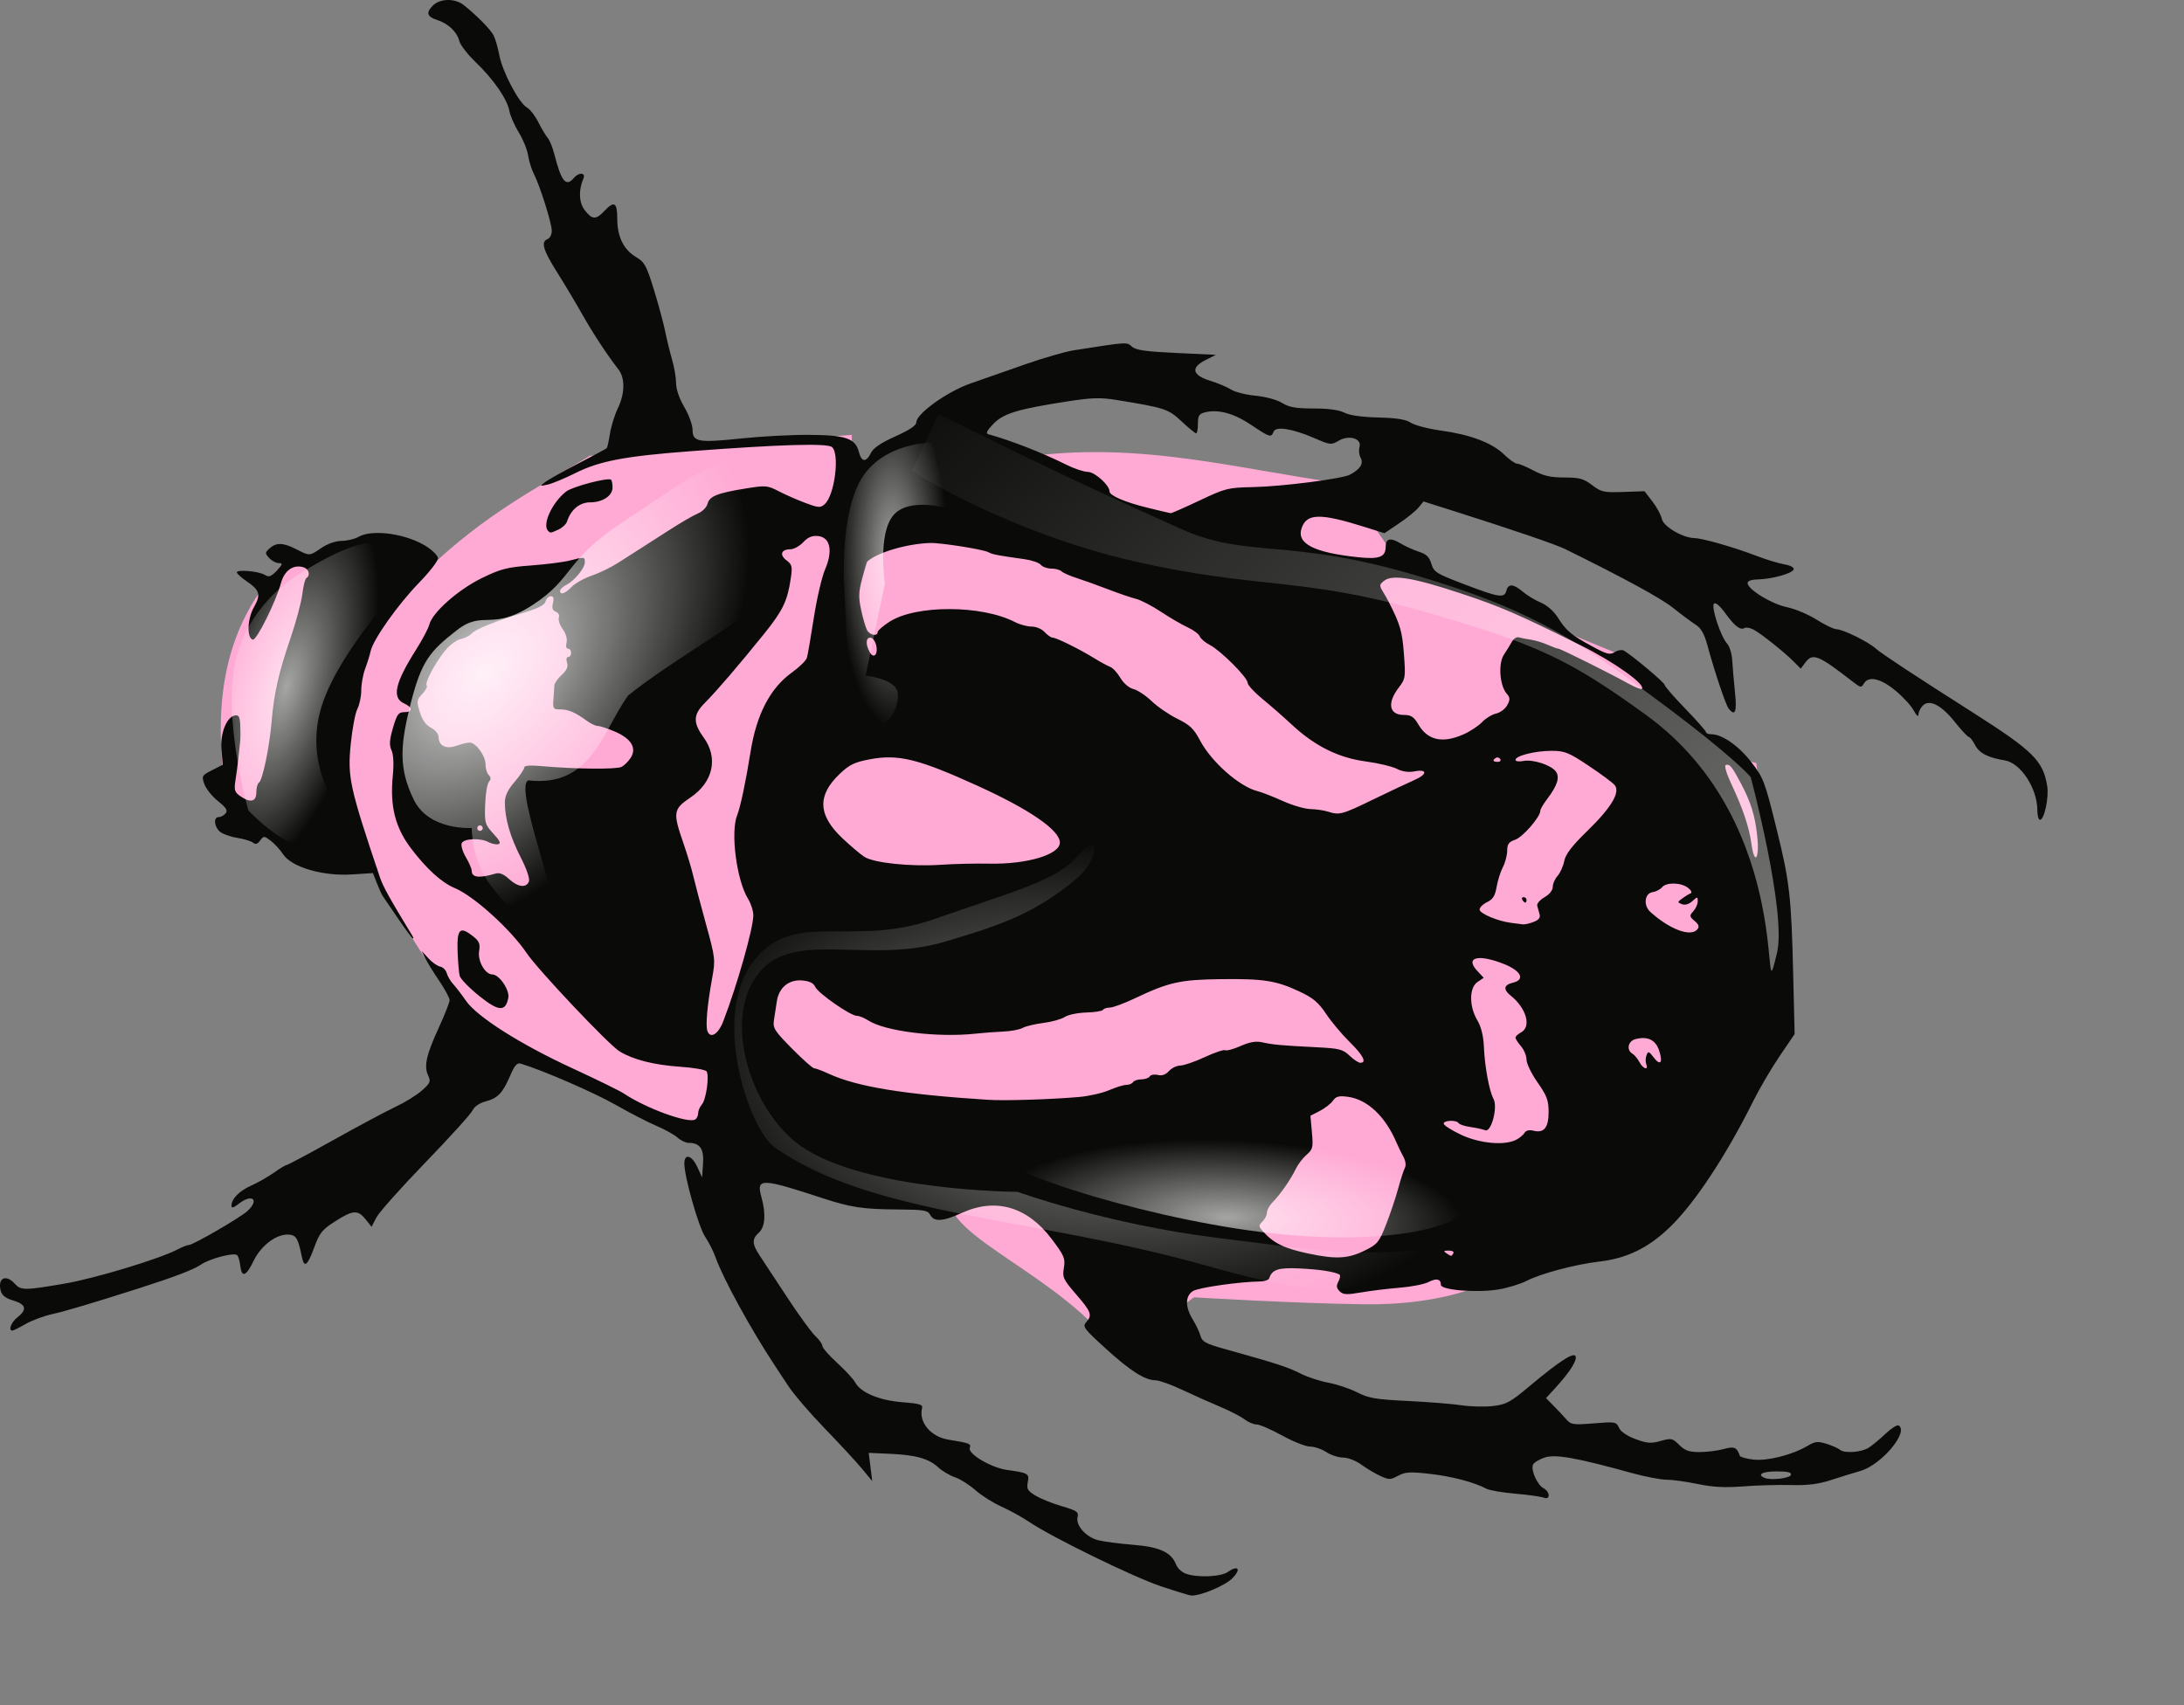 <?xml version="1.0"?><svg width="389.333" height="304" xmlns="http://www.w3.org/2000/svg" xmlns:xlink="http://www.w3.org/1999/xlink">
 <rect width="100%" height="100%" fill="#808080" stroke="none"/>
 <defs>
  <linearGradient id="linearGradient2273">
   <stop stop-color="#ffffff" stop-opacity="0.541" id="stop2275" offset="0"/>
   <stop stop-color="#ffffff" stop-opacity="0" id="stop2277" offset="1"/>
  </linearGradient>
  <linearGradient id="linearGradient2213">
   <stop stop-color="#ffffff" stop-opacity="0.633" offset="0" id="stop2215"/>
   <stop stop-color="#ffffff" stop-opacity="0" offset="1" id="stop2217"/>
  </linearGradient>
  <linearGradient id="linearGradient2191">
   <stop stop-color="#ffffff" stop-opacity="0.827" id="stop2193" offset="0"/>
   <stop stop-color="#ffffff" stop-opacity="0" id="stop2195" offset="1"/>
  </linearGradient>
  <radialGradient r="163.077" fy="425.171" fx="393.963" cy="425.171" cx="393.963" gradientTransform="matrix(0.454, 0.051, -0.03, 0.264, 27.747, 60.751)" gradientUnits="userSpaceOnUse" id="radialGradient1332" xlink:href="#linearGradient2273"/>
  <linearGradient y2="-0.132" x2="0.045" y1="1.14" x1="1.609" id="linearGradient1335" xlink:href="#linearGradient2213"/>
  <radialGradient r="85.755" fy="509.054" fx="468.948" cy="509.054" cx="468.948" gradientTransform="matrix(0.49, 0.019, -0.006, 0.161, -7.957, 126.167)" gradientUnits="userSpaceOnUse" id="radialGradient1338" xlink:href="#linearGradient2213"/>
  <radialGradient r="23.251" fy="238.867" fx="322.254" cy="238.867" cx="322.254" gradientTransform="matrix(0.43, -0.005, 0.015, 1.324, 16.98, -215.583)" gradientUnits="userSpaceOnUse" id="radialGradient1341" xlink:href="#linearGradient2213"/>
  <radialGradient r="29.09" fy="279.502" fx="100.528" cy="279.502" cx="100.528" gradientTransform="matrix(0.459, 0.132, -0.331, 1.148, 97.408, -211.656)" gradientUnits="userSpaceOnUse" id="radialGradient1344" xlink:href="#linearGradient2213"/>
  <radialGradient r="80.026" fy="278.112" fx="181.065" cy="278.112" cx="181.065" gradientTransform="matrix(0.334, 0.304, -0.487, 0.534, 161.299, -83.638)" gradientUnits="userSpaceOnUse" id="radialGradient1347" xlink:href="#linearGradient2191"/>
 </defs>
 <g>
  <title>Layer 1</title>
  <path fill="#ffaad4" fill-rule="evenodd" stroke-width="1px" id="path1314" d="m151.846,85.623l0,-8.093l-46.692,3.735c-9.395,5.772 -18.306,10.092 -29.26,20.544l-24.28,-2.49c-13.16,12.674 -13.926,29.067 -10.583,46.692l26.147,8.716c0.967,5.548 11.482,20.162 17.432,29.883l41.089,18.677l43.579,9.961c-1.163,7.316 20.467,14.305 29.883,28.015l13.696,-9.961c0,0 17.743,1.089 30.505,1.245c12.762,0.156 19.922,-3.113 19.922,-3.113l32.373,-9.961l23.657,-36.731l-6.226,-46.692l-13.696,-3.735l-7.471,-14.319l-42.334,-17.432l-9.961,-14.319c-20.373,-2.712 -39.438,-8.694 -62.878,-3.735l-24.902,3.113z"/>
  <path fill="#0a0a08" d="m206.904,282.803c-4.906,-1.638 -19.496,-8.775 -23.493,-11.492c-1.157,-0.786 -3.348,-1.994 -4.87,-2.682c-1.522,-0.689 -3.626,-2.018 -4.676,-2.955c-1.05,-0.936 -2.679,-1.964 -3.619,-2.284c-0.94,-0.32 -2.269,-1.103 -2.953,-1.74c-1.693,-1.577 -4.011,-2.236 -8.576,-2.442l-3.852,-0.173l0.311,2.515l0.311,2.515l-1.834,-2.215c-1.009,-1.218 -3.98,-4.43 -6.602,-7.137c-2.622,-2.707 -5.567,-6.141 -6.544,-7.63c-0.977,-1.489 -2.069,-3.15 -2.429,-3.692c-4.158,-6.271 -9.196,-15.467 -10.496,-19.159c-0.389,-1.104 -1.235,-2.783 -1.881,-3.73c-1.154,-1.694 -3.708,-10.692 -3.708,-13.064c0,-1.846 1.34,-1.479 2.316,0.635l0.853,1.846l0.169,-2.445c0.182,-2.628 -0.558,-3.708 -2.54,-3.708c-0.54,0 -1.439,-0.419 -1.998,-0.932c-0.559,-0.513 -2.234,-1.448 -3.724,-2.079c-1.489,-0.631 -4.812,-2.343 -7.384,-3.806c-3.821,-2.173 -12.967,-6.141 -16.853,-7.312c-0.652,-0.197 -1.098,0.31 -1.881,2.136c-1.334,3.113 -2.195,4.015 -4.399,4.608c-1.104,0.297 -2.01,0.926 -2.322,1.61c-0.281,0.617 -4.057,4.787 -8.39,9.267c-4.333,4.48 -8.266,8.894 -8.74,9.81l-0.861,1.665l-1.061,-1.331c-1.385,-1.737 -2.25,-1.68 -5.441,0.362c-2.322,1.485 -2.78,2.059 -3.734,4.676c-1.191,3.267 -1.776,3.702 -2.195,1.63c-0.645,-3.192 -0.995,-3.815 -2.215,-3.942c-2.181,-0.226 -5.035,1.867 -6.39,4.688c-1.341,2.789 -2.125,3.059 -2.376,0.816c-0.089,-0.791 -0.333,-1.616 -0.542,-1.833c-0.533,-0.552 -4.933,0.602 -6.525,1.71c-1.216,0.847 -4.757,2.196 -10.985,4.185c-8.369,2.673 -13.128,4.09 -15.506,4.616c-1.489,0.33 -3.613,1.123 -4.72,1.763c-1.107,0.64 -2.159,1.164 -2.338,1.164c-0.787,0 -0.219,-1.489 0.905,-2.373c1.762,-1.386 1.536,-2.302 -0.734,-2.982c-1.41,-0.423 -2.048,-0.923 -2.261,-1.773c-0.564,-2.246 0.925,-2.983 2.503,-1.24c1.105,1.221 1.718,1.221 8.858,0c5.458,-0.933 16.993,-4.423 20.184,-6.107c0.812,-0.429 1.708,-0.781 1.99,-0.782c0.761,-0.004 9.157,-4.868 10.439,-6.047c2.224,-2.045 0.871,-3.195 -1.533,-1.303c-0.913,0.718 -1.297,0.824 -1.297,0.356c0,-1.239 1.397,-2.667 3.533,-3.611c1.17,-0.517 2.992,-1.555 4.048,-2.306c1.056,-0.751 2.08,-1.366 2.277,-1.366c0.196,0 3.984,-2.025 8.417,-4.501c4.433,-2.475 9.389,-5.123 11.014,-5.885c1.624,-0.761 3.712,-2.052 4.639,-2.868c1.523,-1.34 1.631,-1.603 1.119,-2.727c-0.761,-1.671 -0.31,-3.661 1.946,-8.578c1.042,-2.271 1.894,-4.443 1.894,-4.826c0,-0.383 -0.852,-1.958 -1.894,-3.5c-1.042,-1.542 -2.163,-3.357 -2.491,-4.034l-0.597,-1.231l1.195,1.305c0.657,0.718 1.602,1.383 2.1,1.479c0.498,0.096 1.026,0.623 1.173,1.171c0.147,0.548 0.67,1.433 1.162,1.966c0.492,0.533 1.512,1.865 2.267,2.96c1.971,2.857 9.679,7.746 18.989,12.043c4.332,2 8.43,4.007 9.106,4.461c3.987,2.674 11.533,5.424 12.775,4.656c0.284,-0.175 0.516,-0.676 0.516,-1.112c0,-0.436 0.304,-1.143 0.676,-1.571c0.75,-0.863 1.346,-5.063 0.836,-5.889c-0.179,-0.29 -2.309,-0.663 -4.734,-0.828c-4.644,-0.317 -8.347,-1.256 -10.78,-2.736c-1.921,-1.168 -14.521,-14.5 -16.558,-17.519c-2.872,-4.257 -9.416,-10.177 -12.824,-11.601c-2.349,-0.981 -5.02,-3.409 -7.819,-7.106c-2.798,-3.696 -3.757,-7.524 -3.228,-12.89c0.21,-2.13 0.128,-3.787 -0.224,-4.561c-0.433,-0.95 -0.376,-1.828 0.258,-4.011c0.7,-2.408 0.978,-2.795 2.008,-2.795c1.552,0 1.533,-0.852 -0.035,-1.566c-2.22,-1.011 -1.621,-3.636 2.211,-9.69c1.091,-1.724 2.123,-3.688 2.292,-4.364c0.536,-2.138 5.147,-6.222 9.333,-8.269c3.396,-1.66 4.503,-1.945 8.807,-2.267c2.707,-0.203 5.808,-0.597 6.891,-0.877c2.624,-0.678 2.71,-0.667 2.69,0.329c-0.022,1.064 -1.818,3.246 -3.305,4.015c-0.609,0.315 -1.108,0.786 -1.108,1.048c0,0.822 0.903,0.519 2.072,-0.698c0.62,-0.645 2.235,-1.549 3.589,-2.009c1.354,-0.46 3.458,-1.484 4.676,-2.275c1.218,-0.791 2.837,-1.825 3.598,-2.298c0.76,-0.473 3.125,-1.989 5.256,-3.369c2.13,-1.38 4.535,-2.784 5.343,-3.118c0.834,-0.345 1.594,-1.102 1.756,-1.748c0.339,-1.349 1.739,-1.908 6.857,-2.733c3.513,-0.567 3.837,-0.539 5.816,0.492c1.153,0.601 3.283,1.537 4.734,2.08c2.422,0.906 2.71,0.923 3.507,0.202c1.754,-1.588 2.677,-8.982 1.267,-10.152c-0.859,-0.713 -9.149,-0.472 -25.088,0.731c-11.835,0.893 -16.327,1.744 -20.674,3.919c-1.895,0.948 -4.11,1.867 -4.922,2.042c-1.45,0.313 -1.457,0.304 -0.414,-0.469c0.584,-0.433 3.242,-1.923 5.907,-3.311c2.664,-1.388 4.932,-2.603 5.039,-2.701c0.107,-0.098 0.367,-1.265 0.577,-2.593c0.21,-1.328 0.842,-3.368 1.405,-4.533c1.267,-2.623 1.313,-5.363 0.115,-6.911c-2.094,-2.706 -4.494,-6.359 -6.442,-9.806c-1.142,-2.021 -3.168,-5.409 -4.501,-7.528c-2.525,-4.015 -2.932,-5.445 -1.686,-5.923c0.406,-0.156 0.738,-0.816 0.738,-1.467c0,-1.353 -2.117,-8.076 -3.206,-10.182c-0.401,-0.775 -0.858,-2.252 -1.017,-3.282c-0.159,-1.031 -0.907,-2.87 -1.663,-4.089c-0.756,-1.218 -1.51,-2.945 -1.675,-3.838c-0.391,-2.116 -2.832,-5.637 -6.042,-8.714c-1.412,-1.354 -2.714,-3.049 -2.892,-3.768c-0.396,-1.596 -1.967,-3.087 -3.902,-3.707c-1.849,-0.591 -2.072,-1.313 -0.8,-2.585c1.287,-1.287 3.931,-1.329 5.502,-0.087c2.22,1.755 4.725,4.289 5.298,5.358c0.315,0.589 0.791,2.221 1.058,3.626c0.561,2.958 3.522,8.543 4.929,9.296c0.529,0.283 1.432,1.449 2.006,2.591c0.574,1.142 1.329,2.408 1.679,2.814c0.349,0.406 0.888,1.735 1.196,2.953c1.219,4.815 2.082,5.855 3.468,4.184c0.884,-1.065 2.177,-0.971 1.696,0.123c-0.904,2.057 -0.797,4.312 0.268,5.666c1.311,1.667 1.974,1.69 3.45,0.118c1.778,-1.893 2.321,-1.574 2.321,1.365c0,3.211 1.137,5.522 3.363,6.836c1.496,0.882 1.849,1.528 3.151,5.749c0.806,2.615 1.714,5.973 2.017,7.462c0.303,1.489 0.865,3.785 1.249,5.102c0.384,1.317 0.701,3.2 0.706,4.184c0.005,1.09 0.579,2.751 1.468,4.251c0.803,1.354 1.464,3.177 1.468,4.052c0.011,2.17 1.008,2.345 8.722,1.534c3.465,-0.365 8.847,-0.651 11.96,-0.636c6.672,0.032 8.34,0.605 8.978,3.083c0.473,1.838 1.309,1.855 2.193,0.044c0.388,-0.795 1.848,-1.766 4.307,-2.863c2.486,-1.109 3.72,-1.933 3.72,-2.483c0,-1.537 5.466,-5.469 9.638,-6.933c2.144,-0.752 6.557,-2.297 9.806,-3.433c3.249,-1.136 7.125,-2.255 8.614,-2.489c9.69,-1.517 9.456,-1.502 10.39,-0.657c0.692,0.626 2.442,0.876 7.924,1.133l7.036,0.329l-1.867,0.946c-2.669,1.352 -2.349,2.69 0.882,3.687c1.354,0.418 3.015,1.118 3.692,1.557c0.677,0.439 2.644,0.934 4.371,1.101c1.808,0.175 3.816,0.722 4.734,1.289c1.255,0.775 2.452,0.985 5.622,0.985c2.635,0 4.526,0.258 5.47,0.746c0.921,0.476 3.1,0.788 6.027,0.861c3.315,0.084 4.935,0.345 5.849,0.944c0.696,0.456 3.098,1.08 5.34,1.387c5.243,0.718 9.111,2.182 11.247,4.256c0.935,0.908 1.986,1.65 2.336,1.65c0.35,0 1.678,0.554 2.951,1.231c1.776,0.944 3.049,1.231 5.474,1.231c2.687,0 3.425,0.202 4.937,1.354c1.632,1.242 2.09,1.343 5.564,1.223l3.785,-0.131l1.418,1.843c0.78,1.013 1.529,2.401 1.664,3.084c0.27,1.363 3.74,3.4 5.854,3.436c1.439,0.025 7.129,1.661 11.128,3.2c1.624,0.625 3.798,1.286 4.831,1.468c1.127,0.199 1.801,0.566 1.686,0.918c-0.232,0.714 -3.865,1.724 -6.394,1.778c-1.145,0.025 -1.834,0.273 -1.815,0.655c0.057,1.144 4.251,3.714 6.989,4.283c1.48,0.307 3.884,1.319 5.342,2.248c1.458,0.929 3.062,1.695 3.564,1.702c1.138,0.016 5.641,2.242 6.963,3.441c0.95,0.863 6.943,4.811 17.228,11.353c10.823,6.883 12.607,8.648 13.332,13.18c0.324,2.027 -0.531,6.003 -1.291,6.003c-0.26,0 -0.473,-0.782 -0.473,-1.739c0,-3.869 -2.957,-8.392 -5.793,-8.861c-3.059,-0.506 -4.554,-1.282 -5.318,-2.76c-0.4,-0.774 -0.891,-1.407 -1.09,-1.407c-0.199,0 -1.323,-1.204 -2.497,-2.676c-2.42,-3.033 -4.533,-4.111 -5.723,-2.921c-0.41,0.41 -0.755,1.117 -0.766,1.572c-0.013,0.51 -0.343,0.232 -0.861,-0.725c-0.462,-0.853 -1.944,-2.459 -3.293,-3.569c-2.629,-2.163 -4.789,-2.625 -5.589,-1.195c-0.419,0.749 -0.586,0.725 -1.87,-0.273c-6.233,-4.84 -7.23,-5.25 -8.54,-3.514l-0.841,1.115l-1.183,-1.201c-1.667,-1.692 -5.893,-5.063 -7.223,-5.761c-0.615,-0.323 -1.333,-0.454 -1.596,-0.291c-0.748,0.462 -1.76,-0.314 -3.447,-2.643c-0.951,-1.313 -1.732,-1.971 -2.01,-1.693c-0.555,0.555 1.181,5.843 2.337,7.12c0.442,0.488 0.853,1.833 0.915,2.988c0.061,1.155 0.28,3.706 0.487,5.669c0.37,3.515 0.043,4.382 -1.113,2.953c-0.525,-0.649 -2.512,-6.562 -3.803,-11.319c-0.559,-2.06 -1.131,-3.058 -2.108,-3.676c-0.737,-0.467 -2.524,-1.797 -3.97,-2.956c-2.178,-1.746 -8.58,-5.238 -19.275,-10.514c-1.675,-0.826 -9.706,-3.566 -20.136,-6.869l-5.123,-1.622l-0.869,1.073c-0.478,0.59 -2.044,1.864 -3.481,2.831l-2.612,1.757l-3.456,-1.089c-7.952,-2.506 -10.371,-2.475 -11.293,0.145c-0.975,2.773 2.098,4.38 9.982,5.22c3.882,0.413 4.992,-0.01 4.992,-1.905c0,-1.434 0.859,-1.626 2.593,-0.58c0.875,0.528 2.376,1.21 3.336,1.516c1.336,0.426 1.856,0.932 2.215,2.152c0.434,1.475 0.875,1.749 5.884,3.655c6.213,2.364 7.13,2.504 7.487,1.139c0.34,-1.301 1.237,-1.243 2.939,0.19c0.768,0.646 2.211,1.515 3.207,1.931c1.076,0.45 2.298,1.522 3.008,2.641c1.524,2.399 2.354,3.098 6.106,5.141c2.662,1.45 3.19,1.584 4.078,1.035c0.561,-0.347 1.298,-0.457 1.638,-0.246c1.738,1.081 7.224,5.701 7.224,6.085c0,0.244 1.661,2.159 3.692,4.256c2.03,2.097 3.692,3.982 3.692,4.188c0,0.206 0.436,0.375 0.969,0.375c1.907,0 4.84,2.047 7.097,4.953c2.169,2.793 2.414,3.436 4.456,11.676c2.411,9.729 2.693,12.216 3.037,26.713l0.24,10.116l-2.661,3.913c-1.463,2.152 -3.584,5.766 -4.713,8.032c-4.911,9.857 -10.53,18.341 -14.944,22.561c-3.802,3.635 -7.597,5.48 -12.434,6.044c-4.358,0.509 -10.426,2.119 -13.073,3.469c-1.122,0.572 -3.402,1.26 -5.066,1.528c-3.799,0.612 -10.165,0.09 -10.165,-0.833c0,-1.064 -0.796,-1.241 -2.231,-0.497c-0.742,0.385 -3.036,0.835 -5.097,1.001c-2.061,0.165 -5.151,0.542 -6.866,0.838c-2.627,0.452 -3.236,0.419 -3.863,-0.208c-0.579,-0.579 -0.624,-0.97 -0.203,-1.757c0.298,-0.557 0.375,-1.106 0.171,-1.22c-0.919,-0.516 -3.608,-0.926 -7.127,-1.088c-3.788,-0.174 -4.869,0.18 -5.397,1.765c-0.1,0.301 -0.84,0.553 -1.644,0.561c-3.581,0.035 -10.914,1.079 -11.922,1.698c-1.422,0.874 -1.44,2.816 -0.049,5.088c0.58,0.948 1.202,2.266 1.381,2.93c0.275,1.017 0.944,1.38 4.235,2.298c9.297,2.594 11.416,3.278 13.507,4.363c1.218,0.632 3.473,1.38 5.01,1.663c1.537,0.282 3.863,1.06 5.169,1.727c2.039,1.043 3.311,1.259 9.019,1.536c3.655,0.177 7.97,0.523 9.589,0.769c1.619,0.246 4.141,0.307 5.604,0.135c2.35,-0.276 3.098,-0.68 6.409,-3.458c5.482,-4.599 8.139,-6.305 8.337,-5.349c0.175,0.844 -1.137,2.856 -3.652,5.601l-1.645,1.796l1.339,1.349c0.736,0.742 1.754,1.826 2.263,2.41c0.854,0.981 1.226,1.037 4.922,0.737c3.829,-0.311 4.019,-0.277 4.491,0.789c0.305,0.69 1.423,1.457 2.942,2.017c2.069,0.764 2.766,0.816 4.486,0.334c1.907,-0.534 2.117,-0.489 3.312,0.706c1.019,1.019 1.75,1.275 3.636,1.273c1.298,-0.002 3.222,-0.242 4.275,-0.534c1.897,-0.527 2.351,-0.339 2.893,1.201c0.081,0.23 1.173,0.533 2.427,0.675c2.501,0.282 6.934,-0.84 9.623,-2.437c1.391,-0.825 1.837,-0.872 3.446,-0.358c1.016,0.325 2.058,0.785 2.316,1.023c0.774,0.716 3.907,0.488 5.207,-0.379c0.669,-0.447 2.028,-1.579 3.019,-2.518c0.991,-0.938 2.013,-1.575 2.272,-1.415c1.867,1.154 -3.094,7.043 -6.831,8.111c-1.191,0.34 -3.541,1.068 -5.223,1.617c-2.247,0.734 -4.141,0.971 -7.137,0.892c-2.243,-0.059 -6.075,0.049 -8.514,0.239c-3.26,0.254 -5.413,0.142 -8.122,-0.423c-2.027,-0.423 -4.531,-0.769 -5.563,-0.769c-1.032,-0 -3.801,-0.531 -6.153,-1.18c-10.011,-2.761 -13.638,-3.405 -15.575,-2.766c-0.998,0.329 -1.935,0.913 -2.082,1.297c-0.379,0.988 0.792,3.579 1.881,4.162c1.205,0.645 1.255,2.174 0.056,1.693c-0.474,-0.19 -2.744,-0.508 -5.045,-0.707c-2.301,-0.198 -4.627,-0.595 -5.169,-0.882c-2.214,-1.173 -6.144,-2.208 -10.079,-2.655c-3.549,-0.403 -4.396,-0.353 -5.674,0.335c-1.386,0.746 -1.634,0.747 -3.212,0.014c-0.94,-0.437 -2.463,-1.347 -3.382,-2.022c-0.928,-0.681 -2.352,-1.228 -3.2,-1.23c-0.84,-0.002 -2.191,-0.443 -3.004,-0.981c-0.812,-0.538 -2.114,-0.979 -2.893,-0.981c-0.779,-0.002 -3.021,-0.889 -4.983,-1.972c-1.962,-1.083 -4.008,-1.969 -4.547,-1.969c-0.539,0 -1.509,-0.41 -2.154,-0.911c-0.646,-0.501 -2.614,-1.515 -4.373,-2.254c-1.76,-0.739 -4.809,-2.101 -6.776,-3.027c-1.967,-0.926 -4.08,-1.684 -4.695,-1.684c-1.901,0 -4.519,-1.664 -8.919,-5.669c-3.843,-3.498 -4.159,-3.921 -3.485,-4.665c1.143,-1.264 0.93,-1.865 -1.765,-4.976c-2.309,-2.665 -2.481,-3.037 -2.197,-4.743c0.28,-1.678 0.074,-2.162 -2.197,-5.172c-4.334,-5.743 -9.974,-7.373 -15.988,-4.619c-3.35,1.534 -4.953,1.636 -5.636,0.36c-0.44,-0.821 -1.114,-0.94 -5.542,-0.971c-6.49,-0.046 -8.581,-0.356 -13.682,-2.027c-10.976,-3.596 -11.822,-3.611 -10.871,-0.187c0.832,2.997 0.667,5.324 -0.45,6.335c-1.28,1.158 -1.242,2.023 0.183,4.158c0.642,0.962 2.838,4.297 4.879,7.41c2.042,3.113 4.285,6.198 4.986,6.854c0.701,0.656 1.274,1.465 1.274,1.797c0,0.332 1.186,1.687 2.635,3.012c1.45,1.325 2.897,2.897 3.216,3.493c0.963,1.799 4.343,3.211 8.424,3.518c2.954,0.222 3.653,0.425 3.499,1.016c-0.661,2.532 1.521,5.147 4.724,5.663c3.726,0.6 4.055,0.728 3.774,1.462c-0.4,1.042 3.777,3.527 6.596,3.925c3.851,0.543 4.047,0.659 3.739,2.199c-0.235,1.173 -0.029,1.53 1.371,2.381c0.906,0.551 3.024,1.404 4.707,1.897c2.671,0.781 3.027,1.025 2.803,1.92c-0.37,1.474 1.483,3.579 3.64,4.135c1.001,0.258 3.808,0.626 6.238,0.818c4.742,0.374 6.838,1.341 7.687,3.545c0.236,0.614 1.002,1.334 1.701,1.6c1.98,0.753 6.255,0.587 7.51,-0.292c1.887,-1.322 2.447,-0.514 0.791,1.141c-1.32,1.32 -5.642,3.128 -7.305,3.057c-0.289,-0.012 -2.741,-0.762 -5.448,-1.666zm112.357,-19.847c0.146,-0.443 -0.568,-0.615 -2.546,-0.615c-2.553,0 -3.571,0.555 -2.133,1.162c1.117,0.472 4.473,0.08 4.679,-0.547zm-75.808,-40.073c2.1,-1.049 2.428,-1.462 3.653,-4.598c0.74,-1.895 1.707,-4.775 2.148,-6.399c0.441,-1.624 0.98,-3.286 1.197,-3.692c0.231,-0.431 0.113,-1.25 -0.283,-1.969c-0.373,-0.677 -0.912,-1.784 -1.199,-2.461c-1.999,-4.722 -5.202,-7.746 -8.702,-8.215c-1.588,-0.213 -2.104,-0.076 -2.654,0.703c-0.375,0.532 -1.431,1.353 -2.346,1.825l-1.664,0.857l0.267,2.948c0.245,2.7 0.164,3.038 -0.963,4.015c-0.677,0.587 -1.545,1.731 -1.93,2.544c-0.858,1.812 -2.785,4.581 -4.124,5.924c-0.549,0.551 -0.998,1.366 -0.998,1.811c0,0.445 -0.358,1.167 -0.795,1.604c-0.732,0.732 -0.722,0.876 0.123,1.811c1.864,2.063 3.754,2.986 7.946,3.883c5.079,1.086 7.212,0.964 10.324,-0.59zm15.629,0.571c0.17,-0.274 -0.199,-0.489 -0.832,-0.485c-0.914,0.006 -0.992,0.101 -0.398,0.485c0.916,0.592 0.865,0.592 1.231,0zm11.231,-20.254c0.591,-0.31 1.253,-0.865 1.47,-1.233c0.252,-0.427 0.833,-0.559 1.606,-0.365c1.858,0.466 2.675,-0.559 2.675,-3.357c0,-2.057 -0.313,-2.891 -1.969,-5.253c-1.083,-1.544 -1.969,-3.373 -1.969,-4.064c0,-0.691 -0.443,-1.768 -0.984,-2.392c-0.541,-0.624 -0.984,-1.315 -0.984,-1.535c0,-0.22 0.443,-0.637 0.984,-0.926c1.9,-1.017 0.967,-4.33 -1.851,-6.576c-1.369,-1.091 -1.223,-1.907 0.411,-2.293c2.209,-0.521 1.495,-2.076 -1.513,-3.295c-4.612,-1.868 -7.116,-1.26 -4.851,1.178l1.159,1.248l-1.108,0.745c-1.492,1.003 -1.516,4.307 -0.049,6.792c0.707,1.198 1.103,2.801 1.193,4.827c0.157,3.547 0.947,7.804 1.713,9.236c0.792,1.48 -0.408,6.012 -1.477,5.579c-0.42,-0.171 -1.6,-0.429 -2.622,-0.574c-1.022,-0.145 -1.976,-0.456 -2.121,-0.69c-0.374,-0.605 -2.666,-0.53 -2.666,0.087c0,0.282 1.384,1.168 3.076,1.969c3.332,1.576 7.803,1.98 9.877,0.892zm-77.929,-7.617c1.76,-0.155 4.169,-0.704 5.354,-1.219c1.185,-0.515 2.556,-0.937 3.047,-0.937c0.491,0 1.03,-0.222 1.197,-0.492c0.167,-0.271 0.832,-0.492 1.477,-0.492c0.645,0 1.32,-0.239 1.501,-0.532c0.181,-0.293 0.827,-0.407 1.437,-0.254c0.74,0.186 1.401,-0.046 1.992,-0.698c0.486,-0.537 1.388,-0.977 2.004,-0.977c0.616,0 2.579,-0.675 4.362,-1.501c1.783,-0.825 3.436,-1.381 3.673,-1.235c0.237,0.146 1.462,-0.19 2.723,-0.748c1.647,-0.729 2.736,-0.914 3.868,-0.658c1.857,0.42 3.44,0.564 9.628,0.875c4.117,0.207 4.748,0.367 5.934,1.503c0.73,0.699 1.591,1.271 1.915,1.271c1.202,0 0.518,-1.337 -1.9,-3.71c-1.369,-1.343 -3.258,-3.597 -4.198,-5.009c-1.368,-2.054 -2.32,-2.852 -4.772,-4.001c-4.135,-1.938 -6.361,-2.286 -14.035,-2.193c-7.171,0.087 -9.234,0.547 -15.209,3.386c-1.946,0.925 -3.982,1.682 -4.524,1.682c-0.542,0 -1.098,0.182 -1.236,0.405c-0.138,0.223 -1.477,0.437 -2.976,0.476c-1.499,0.039 -3.227,0.398 -3.84,0.797c-0.613,0.399 -2.333,0.879 -3.822,1.066c-1.489,0.188 -3.15,0.586 -3.692,0.886c-0.541,0.299 -2.092,0.59 -3.446,0.647c-1.354,0.057 -3.569,0.224 -4.922,0.372c-6.804,0.744 -16.182,-0.413 -19.16,-2.364c-0.678,-0.444 -1.581,-0.808 -2.006,-0.808c-1.132,0 -6.91,-4.019 -7.43,-5.169c-0.312,-0.687 -1.02,-1.032 -2.348,-1.141c-2.346,-0.193 -4.116,1.259 -4.49,3.681c-0.14,0.904 -0.369,2.389 -0.509,3.299c-0.235,1.521 0.026,1.94 3.21,5.169c1.906,1.933 3.685,3.514 3.953,3.514c0.268,0 1.427,0.433 2.574,0.962c5.052,2.328 13.294,3.678 28.421,4.655c2.977,0.192 11.239,-0.066 16.244,-0.507zm101.087,-5.848c-0.156,-0.406 -0.135,-1.125 0.046,-1.597c0.293,-0.763 0.431,-0.723 1.25,0.362c1.214,1.61 1.723,1.002 0.998,-1.194c-0.63,-1.908 -2.027,-2.59 -4.195,-2.046c-1.35,0.339 -1.696,1.935 -0.564,2.604c0.367,0.217 0.928,0.892 1.248,1.501c0.644,1.227 1.665,1.537 1.217,0.369zm-164.545,-7.63c2.476,-6.432 5.351,-16.558 5.365,-18.893c0.005,-0.78 -0.418,-2.109 -0.938,-2.953c-2.046,-3.318 -3.161,-11.888 -1.941,-14.916c0.577,-1.432 1.546,-6.023 2.389,-11.314c1.064,-6.683 3.502,-11.352 7.387,-14.142c1.308,-0.94 2.501,-2.11 2.652,-2.602c0.151,-0.491 0.704,-3.687 1.231,-7.101c0.526,-3.414 1.434,-7.316 2.016,-8.67c1.428,-3.319 0.917,-5.725 -1.263,-5.943c-1.055,-0.105 -1.793,0.204 -2.642,1.108c-0.648,0.69 -1.68,1.254 -2.294,1.254c-1.633,0 -1.978,0.991 -0.686,1.966c1.004,0.757 1.084,1.1 0.762,3.255c-0.598,4.011 -1.409,5.697 -4.709,9.801c-4.353,5.413 -8.569,10.329 -10.594,12.354c-2.107,2.107 -2.158,3.504 -0.223,6.175c2.654,3.664 1.696,7.982 -2.38,10.725c-3.025,2.036 -3.124,2.648 -1.285,7.961c0.692,1.998 1.489,4.63 1.772,5.848c0.283,1.218 1.304,5.089 2.269,8.603c1.714,6.238 1.74,6.468 1.125,9.845c-0.863,4.736 -1.188,8.435 -0.824,9.383c0.538,1.401 1.932,0.537 2.809,-1.741zm173.642,-16.396c0.4,-0.482 0.28,-0.862 -0.477,-1.511c-0.931,-0.797 -0.949,-0.936 -0.228,-1.733c0.431,-0.476 0.784,-1.271 0.784,-1.765c0,-0.862 -0.04,-0.863 -0.966,-0.025c-0.602,0.544 -1.298,0.746 -1.846,0.533c-0.835,-0.324 -0.832,-0.376 0.051,-1.026c0.512,-0.377 1.177,-0.779 1.477,-0.893c0.322,-0.122 0.142,-0.527 -0.439,-0.987c-1.238,-0.98 -3.875,-1.037 -4.652,-0.102c-0.324,0.39 -1.071,0.777 -1.66,0.861c-1.449,0.206 -1.697,2.364 -0.407,3.532c3.439,3.113 7.202,4.514 8.364,3.114zm-29.187,-1.333c0.913,-0.347 1.244,-0.763 1.077,-1.354c-0.133,-0.469 -0.324,-1.156 -0.424,-1.527c-0.101,-0.371 0.481,-1.055 1.294,-1.52c0.886,-0.507 1.477,-1.249 1.477,-1.854c0,-0.555 0.385,-1.436 0.856,-1.958c0.471,-0.522 1.005,-1.71 1.188,-2.64c0.243,-1.236 1.352,-2.683 4.124,-5.382c4.295,-4.182 5.916,-6.907 4.862,-8.176c-0.359,-0.432 -2.449,-1.982 -4.644,-3.442c-3.576,-2.38 -4.264,-2.656 -6.608,-2.656c-2.912,0 -6.423,0.883 -6.423,1.616c0,0.262 0.627,0.351 1.393,0.197c1.695,-0.339 4.953,0.712 5.8,1.871c0.743,1.016 0.27,2.523 -1.533,4.887c-0.676,0.887 -1.23,1.835 -1.23,2.108c0,1.095 -3.103,4.684 -4.459,5.157c-1.161,0.405 -1.448,0.792 -1.448,1.958c0,0.799 -0.347,2.123 -0.77,2.943c-0.424,0.819 -0.928,2.414 -1.121,3.544c-0.268,1.569 -0.667,2.206 -1.691,2.697c-0.737,0.353 -1.34,0.944 -1.34,1.313c0,0.718 3.23,2.079 5.661,2.387c0.812,0.103 1.739,0.22 2.06,0.261c0.321,0.041 1.176,-0.152 1.901,-0.427zm-1.992,-3.929c-0.167,-0.271 -0.07,-0.492 0.217,-0.492c0.287,0 0.521,0.222 0.521,0.492c0,0.271 -0.098,0.492 -0.217,0.492c-0.119,0 -0.354,-0.222 -0.521,-0.492zm-177.104,-3.289c0.191,-0.497 -0.396,-2.22 -1.467,-4.307c-1.863,-3.632 -2.819,-6.942 -2.819,-9.761c0,-1.188 0.491,-2.236 1.723,-3.675c0.948,-1.107 1.723,-2.259 1.723,-2.56c0,-0.378 1.031,-0.454 3.323,-0.246c5.695,0.517 13.128,0.583 14.029,0.124c0.474,-0.242 1.201,-0.958 1.617,-1.592c1.142,-1.743 0.145,-3.438 -2.756,-4.686c-1.301,-0.56 -2.682,-1.018 -3.069,-1.018c-0.387,0 -1.234,-0.388 -1.881,-0.861c-2.126,-1.556 -3.352,-2.092 -4.78,-2.092c-1.323,0 -1.399,-0.11 -1.266,-1.846c0.078,-1.015 0.154,-2.133 0.17,-2.485c0.016,-0.351 0.602,-1.17 1.302,-1.818c0.909,-0.843 1.181,-1.468 0.951,-2.192c-0.187,-0.59 -0.102,-1.012 0.204,-1.012c0.289,0 0.525,-0.332 0.525,-0.738c0,-0.406 -0.247,-0.738 -0.55,-0.738c-0.321,0 -0.434,-0.443 -0.271,-1.066c0.169,-0.648 -0.098,-1.596 -0.683,-2.417c-0.529,-0.743 -0.837,-1.674 -0.685,-2.07c0.157,-0.409 -0.078,-0.855 -0.543,-1.034c-0.591,-0.227 -0.733,-0.655 -0.511,-1.54c0.218,-0.87 0.107,-1.226 -0.383,-1.226c-0.38,0 -0.799,0.416 -0.932,0.924c-0.172,0.656 -1.295,1.238 -3.872,2.006c-5.036,1.501 -8.66,2.954 -9.306,3.732c-0.3,0.362 -1.167,0.794 -1.926,0.961c-0.759,0.167 -2.043,1.127 -2.852,2.134c-1.81,2.252 -3.642,5.764 -3.224,6.182c0.17,0.17 -0.182,0.832 -0.783,1.471c-1.016,1.082 -1.048,1.306 -0.453,3.244c0.429,1.398 1.083,2.314 1.992,2.787c0.745,0.387 1.354,1.114 1.354,1.616c0,1.599 1.315,2.273 3.144,1.612c0.881,-0.319 1.958,-0.579 2.393,-0.579c1.124,0 2.831,2.355 2.831,3.906c0,0.722 0.256,1.568 0.57,1.882c0.419,0.419 0.425,0.744 0.023,1.228c-0.301,0.362 -0.598,2.199 -0.661,4.082c-0.108,3.242 -0.03,3.514 1.47,5.146c1.166,1.268 1.392,1.764 0.855,1.877c-0.401,0.085 -1.169,-0.081 -1.707,-0.369c-1.471,-0.787 -4.468,-0.656 -4.801,0.211c-0.155,0.404 0.184,1.524 0.754,2.489c0.57,0.965 1.036,2.051 1.036,2.413c0,1.205 1.305,1.358 4.239,0.497c0.724,-0.213 1.456,0.08 2.41,0.965c1.573,1.457 3.083,1.646 3.545,0.442zm82.101,-3.174c6.722,0.129 12.556,-1.619 12.55,-3.762c-0.006,-2.208 -5.366,-5.897 -14.767,-10.165c-10.495,-4.765 -14.044,-5.634 -19.1,-4.681c-2.745,0.518 -3.643,0.952 -5.381,2.605c-4.035,3.838 -3.887,7.342 0.485,11.474c1.422,1.343 3.175,2.829 3.896,3.3c1.693,1.108 8.271,1.791 13.702,1.425c2.301,-0.155 6.178,-0.244 8.614,-0.197zm136.879,-4.802c-0.38,-3.729 -1.133,-6.158 -2.993,-9.655c-1.533,-2.881 -1.947,-3.373 -2.632,-3.132c-0.29,0.102 0.136,1.545 0.998,3.378c2.068,4.397 3.178,7.713 3.593,10.734c0.529,3.849 1.442,2.679 1.034,-1.326zm-227.206,-1.533c0,-0.271 -0.222,-0.492 -0.492,-0.492c-0.271,0 -0.492,0.222 -0.492,0.492c0,0.271 0.222,0.492 0.492,0.492c0.271,0 0.492,-0.222 0.492,-0.492zm158.723,-5.102c2.992,-1.453 6.27,-3 7.285,-3.438c2.379,-1.027 2.465,-2.023 0.137,-1.586c-1.138,0.214 -2.207,0.063 -3.198,-0.449c-0.819,-0.423 -3.317,-1.015 -5.551,-1.315c-4.873,-0.654 -9.071,-2.744 -13.169,-6.559c-1.489,-1.386 -3.87,-3.471 -5.292,-4.633c-1.421,-1.162 -2.584,-2.435 -2.584,-2.827c0,-0.944 -4.774,-5.729 -6.718,-6.735c-0.842,-0.435 -1.661,-1.132 -1.821,-1.549c-0.16,-0.417 -1.128,-1.139 -2.152,-1.606c-1.024,-0.467 -3.168,-1.716 -4.765,-2.775c-1.597,-1.059 -3.591,-2.094 -4.43,-2.3c-0.839,-0.205 -3.076,-0.97 -4.972,-1.698c-1.895,-0.728 -4.435,-1.641 -5.645,-2.028c-1.21,-0.387 -2.417,-0.921 -2.683,-1.187c-0.266,-0.266 -1.077,-0.484 -1.802,-0.484c-0.725,0 -1.57,-0.304 -1.878,-0.675c-0.308,-0.371 -1.609,-0.822 -2.891,-1.002c-4.981,-0.698 -5.692,-0.836 -6.48,-1.258c-0.93,-0.498 -8.52,-1.693 -10.371,-1.633c-4.16,0.134 -9.416,1.689 -11.206,3.316c-0.072,0.065 -0.477,1.426 -0.9,3.024c-0.639,2.415 -0.67,3.362 -0.182,5.612c0.323,1.489 0.791,3.095 1.04,3.569c0.481,0.915 1.895,1.195 1.895,0.375c0,-0.267 0.941,-1.095 2.092,-1.839c4.718,-3.052 16.455,-3.026 22.401,0.049c0.851,0.44 2.188,0.8 2.971,0.8c0.8,0 1.816,0.432 2.316,0.984c0.49,0.541 1.133,0.987 1.43,0.989c0.666,0.006 4.784,2.045 7.43,3.679c1.083,0.669 2.349,1.355 2.813,1.526c0.464,0.171 1.283,1.055 1.82,1.965c0.577,0.977 1.531,1.794 2.333,1.995c0.747,0.187 2.213,1.163 3.258,2.167c1.045,1.005 3.11,2.418 4.587,3.142c2.212,1.083 2.924,1.765 4.028,3.862c2.005,3.806 7.011,8.222 10.238,9.032c0.78,0.196 2.802,0.984 4.495,1.751c1.693,0.768 3.913,1.418 4.934,1.445c1.021,0.027 2.41,0.226 3.087,0.443c2.101,0.673 2.509,0.565 8.097,-2.149zm22.663,-7.212c-0.17,-0.275 -0.515,-0.373 -0.767,-0.217c-0.683,0.422 -0.555,0.717 0.309,0.717c0.422,0 0.628,-0.225 0.458,-0.5zm-6.567,-4.397c1.192,-0.527 2.688,-1.513 3.324,-2.19c0.636,-0.677 1.761,-1.363 2.5,-1.526c0.739,-0.162 1.634,-0.836 1.988,-1.497c0.543,-1.015 0.526,-1.337 -0.109,-2.068c-1.243,-1.43 -1.521,-5.362 -0.491,-6.924c0.482,-0.729 1.123,-1.769 1.425,-2.311c0.302,-0.541 0.847,-0.896 1.211,-0.788c0.364,0.108 1.326,0.293 2.138,0.411c0.812,0.118 2.175,0.528 3.028,0.911c0.853,0.383 1.711,0.697 1.906,0.697c0.384,0 8.968,4.278 12.484,6.221c1.187,0.656 2.27,1.082 2.405,0.946c0.746,-0.746 -4.914,-4.785 -10.811,-7.717c-11.533,-5.733 -14.282,-6.922 -21.608,-9.35c-8.287,-2.746 -12.008,-3.361 -13.494,-2.231c-0.883,0.672 -0.913,0.866 -0.292,1.886c0.381,0.626 0.861,1.47 1.068,1.876c2.063,4.053 2.413,5.25 2.717,9.276c0.32,4.238 0.285,4.46 -0.965,6.098c-2.059,2.7 -1.655,4.807 0.922,4.807c1.334,0 1.803,0.308 2.645,1.735c1.654,2.804 4.298,3.377 8.007,1.736zm-104.701,-15.952c-0.18,-0.716 -0.635,-1.302 -1.012,-1.302c-0.821,0 -0.888,1.162 -0.147,2.546c0.729,1.362 1.583,0.445 1.159,-1.245zm57.658,-25.749c4.622,-2.19 5.066,-2.301 9.542,-2.393c5.211,-0.107 15.89,-1.476 17.267,-2.213c1.841,-0.985 2.469,-1.966 1.919,-2.995c-0.285,-0.533 -0.381,-1.403 -0.212,-1.934c0.476,-1.501 -1.862,-2.218 -3.698,-1.134c-1.337,0.79 -1.514,0.772 -4.279,-0.427c-3.98,-1.726 -6.946,-2.199 -7.34,-1.172c-0.422,1.099 -0.66,1.027 -4.02,-1.23c-3.058,-2.053 -5.86,-2.813 -8.205,-2.224c-1.05,0.264 -1.26,0.602 -1.26,2.03c0,0.942 -0.143,1.713 -0.318,1.713c-0.175,0 -1.339,-0.955 -2.587,-2.122c-2.385,-2.231 -2.95,-2.417 -11.616,-3.827c-2.821,-0.459 -4.382,-0.416 -8.614,0.237c-8.974,1.385 -11.505,2.148 -13.313,4.012c-1.154,1.191 -1.418,1.724 -0.921,1.861c4.088,1.129 9.649,3.304 13.987,5.47c1.354,0.676 3.051,1.236 3.771,1.245c1.238,0.015 3.859,2.382 3.859,3.486c0,0.739 2.735,1.912 6.763,2.902c2.101,0.517 3.957,0.955 4.124,0.975c0.167,0.02 2.485,-0.998 5.151,-2.261zm-128.435,88.311c-1.761,-1.419 -3.316,-3.023 -3.456,-3.564c-0.14,-0.541 -0.307,-2.535 -0.371,-4.43c-0.133,-3.938 0.412,-4.469 2.725,-2.649c1.147,0.902 1.329,1.347 1.109,2.704c-0.282,1.738 1.089,4.13 2.367,4.13c1.214,0 3.105,2.773 2.84,4.164c-0.485,2.539 -1.729,2.455 -5.214,-0.353zm-14.405,-13.73c-1.326,-1.936 -2.571,-3.764 -2.768,-4.061c-0.196,-0.297 -0.67,-1.34 -1.053,-2.316l-0.696,-1.775l-3.804,0.244c-5.115,0.328 -10.701,-1.309 -12.183,-3.571c-0.539,-0.822 -1.539,-1.916 -2.222,-2.432c-1.195,-0.901 -1.267,-0.903 -1.892,-0.048c-0.47,0.643 -0.825,0.748 -1.281,0.38c-0.347,-0.28 -1.627,-0.67 -2.846,-0.865c-1.218,-0.195 -2.603,-0.698 -3.076,-1.116c-1.025,-0.906 -1.144,-2.577 -0.183,-2.577c0.373,0 0.925,-0.297 1.226,-0.66c0.426,-0.513 0.123,-1.001 -1.361,-2.194c-1.05,-0.844 -2.144,-2.209 -2.432,-3.035c-0.501,-1.438 -0.443,-1.542 1.386,-2.475l1.909,-0.974l-0.242,-2.592c-0.271,-2.909 0.894,-5.914 2.403,-6.195c0.687,-0.128 0.879,0.221 0.949,1.721c0.048,1.035 0.045,2.325 -0.008,2.866c-0.246,2.544 -0.556,5.099 -0.843,6.954c-0.272,1.76 -0.161,2.139 0.826,2.83c1.821,1.276 2.89,1.036 2.89,-0.649c0,-0.796 0.204,-1.574 0.454,-1.728c0.652,-0.403 1.875,-6.255 2.267,-10.853c0.439,-5.15 1.247,-8.711 3.404,-15.013c0.973,-2.843 1.907,-6.338 2.076,-7.767c0.168,-1.429 0.496,-2.716 0.729,-2.859c0.748,-0.463 0.451,-1.605 -0.497,-1.905c-1.81,-0.574 -3.421,0.538 -4.037,2.788c-0.934,3.411 -4.376,10.325 -5.033,10.109c-1.098,-0.36 -0.972,-3.688 0.219,-5.808c1.266,-2.253 1.046,-3.005 -1.365,-4.648c-0.794,-0.541 -1.549,-1.202 -1.677,-1.467c-0.313,-0.648 3.845,-0.331 4.984,0.381c0.723,0.452 1.103,0.311 2.116,-0.781c1.068,-1.152 1.115,-1.332 0.35,-1.332c-0.487,0 -1.253,-0.407 -1.703,-0.905c-0.765,-0.845 -0.759,-0.958 0.086,-1.723c1.188,-1.075 2.413,-1.033 4.765,0.166c2.408,1.228 2.296,1.234 4.477,-0.246c1.082,-0.734 2.53,-1.238 3.591,-1.248c0.977,-0.01 2.331,-0.334 3.008,-0.721c2.55,-1.458 8.827,-0.513 12.346,1.859c0.922,0.621 1.744,1.481 1.826,1.91c0.084,0.436 -1.407,2.384 -3.377,4.413c-3.771,3.883 -8.177,10.111 -8.633,12.203c-0.153,0.701 -0.591,2.11 -0.974,3.13c-0.383,1.021 -0.696,2.748 -0.696,3.839c0,1.091 -0.311,2.585 -0.691,3.32c-0.38,0.735 -0.912,3.548 -1.183,6.252c-0.593,5.922 -0.205,7.7 5.174,23.705c0.574,1.71 1.641,3.634 5.886,10.622c0.123,0.203 0.133,0.369 0.021,0.369c-0.112,0 -1.288,-1.584 -2.613,-3.52zm26.714,-69.167c-1.105,-1.105 0.714,-5.073 3.217,-7.017c1.146,-0.89 7.547,-2.565 8.015,-2.098c0.14,0.14 0.254,0.758 0.254,1.375c0,1.488 -1.761,2.653 -4.012,2.653c-1.852,0 -3.435,1.317 -4.099,3.412c-0.152,0.478 -0.836,1.124 -1.52,1.436c-1.46,0.665 -1.432,0.662 -1.854,0.239z" id="path1310"/>
  <path fill="url(#radialGradient1347)" fill-rule="evenodd" stroke-width="1px" id="path2189" d="m94.183,139.136c11.194,1.286 13.12,-8.549 17.769,-15.117c16.281,-13.123 57.122,-31.331 28.908,-42.168c-9.504,-3.65 -17.913,3.427 -29.703,11.139c-10.542,6.895 -8.752,10.012 -16.178,14.852c-7.426,4.84 -8.752,0.796 -13.526,4.509c-4.774,3.713 -6.299,5.437 -8.221,12.995c-1.923,7.558 -2.188,11.669 0.53,17.239c2.718,5.569 10.343,5.039 10.343,5.039c0,0 -0.133,5.636 3.448,10.343c3.58,4.707 6.63,7.094 10.874,8.487c4.243,1.392 -7.293,-25.961 -4.243,-27.316z"/>
  <path fill="url(#radialGradient1344)" fill-rule="evenodd" stroke-width="1px" id="path2201" d="m57.339,125.916c3.203,-10.237 15.575,-23.112 15.575,-23.112c0,0 -1.382,-6.092 -6.532,-6.029c-5.15,0.063 -14.068,6.28 -14.068,6.28c0,0 -8.473,5.152 -10.483,15.514c-2.01,10.363 2.444,25.936 2.444,25.936c0,0 6.092,6.469 10.049,6.28c3.957,-0.188 5.778,-7.034 5.778,-7.034c0,0 -5.966,-7.599 -2.763,-17.836z"/>
  <path fill="url(#radialGradient1341)" fill-rule="evenodd" stroke-width="1px" id="path2219" d="m166.139,78.88c0,0 -8.679,0 -12.59,6.486c-3.91,6.486 -3.052,19.457 -3.052,19.457l0.763,15.642l-4.96,8.775c0,0 5.723,2.575 9.156,1.145c3.434,-1.431 4.864,-4.387 4.578,-6.867c-0.286,-2.48 -5.723,-3.052 -5.723,-3.052l3.434,-16.405c0,0 -1.335,-8.87 1.526,-12.208c2.861,-3.338 9.919,-1.145 9.919,-1.145l-3.052,-11.827z"/>
  <path fill="url(#radialGradient1338)" fill-rule="evenodd" stroke-width="1px" id="path2243" d="m175.187,203.591c-0.982,4.309 27.525,13.25 49.228,16.023c21.703,2.773 36.603,-0.622 37.585,-4.931c0.982,-4.309 -11.955,-9.532 -33.658,-12.305c-21.703,-2.773 -52.174,-3.097 -53.156,1.212z"/>
  <path fill="url(#linearGradient1335)" fill-rule="evenodd" stroke-width="1px" id="path2253" d="m167.271,73.917c-0.225,-0.615 10.666,5.794 43.236,20.376c11.951,5.351 18.803,1.532 41.525,8.179c21.821,6.383 29.939,12.323 43.729,22.573c13.791,10.25 16.34,13.531 16.34,13.531c0,0 6.41,24.068 4.678,31.323c-3.391,14.205 4.145,-22.625 -23.481,-42.528c-13.325,-9.6 -18.929,-12.522 -40.236,-18.547c-21.307,-6.026 -29.198,-3.746 -51.207,-8.827c-21.804,-5.034 -39.269,-15.76 -39.269,-16.16l4.686,-9.918z"/>
  <path fill="url(#radialGradient1332)" fill-rule="evenodd" stroke-width="1px" id="path2263" d="m192.094,152.651c4.368,-5.113 3.675,0.665 0.032,3.814c-8.014,6.928 -15.596,8.97 -23.463,11.368c-14.063,4.287 -27.532,-2.452 -33.735,6.072c-6.204,8.524 -0.784,24.415 7.877,30.457c11.48,8.008 38.59,8.14 38.59,8.14c0,0 15.914,5.772 35.605,8.2c19.691,2.428 23.791,3.614 43.158,1.511c19.367,-2.104 34.31,-9.926 34.31,-9.926l-2.805,5.826c0,0 -13.649,5.88 -32.8,7.768c-19.151,1.888 -14.285,8.138 -43.805,-0.216c-31.073,-8.793 -59.427,-8.73 -77.036,-21.147c-4.233,-2.985 -11.167,-22.442 -4.1,-32.584c7.067,-10.142 17.695,-2.859 32.368,-7.984c14.674,-5.125 22.127,-6.994 25.805,-11.299z"/>
 </g>
</svg>
